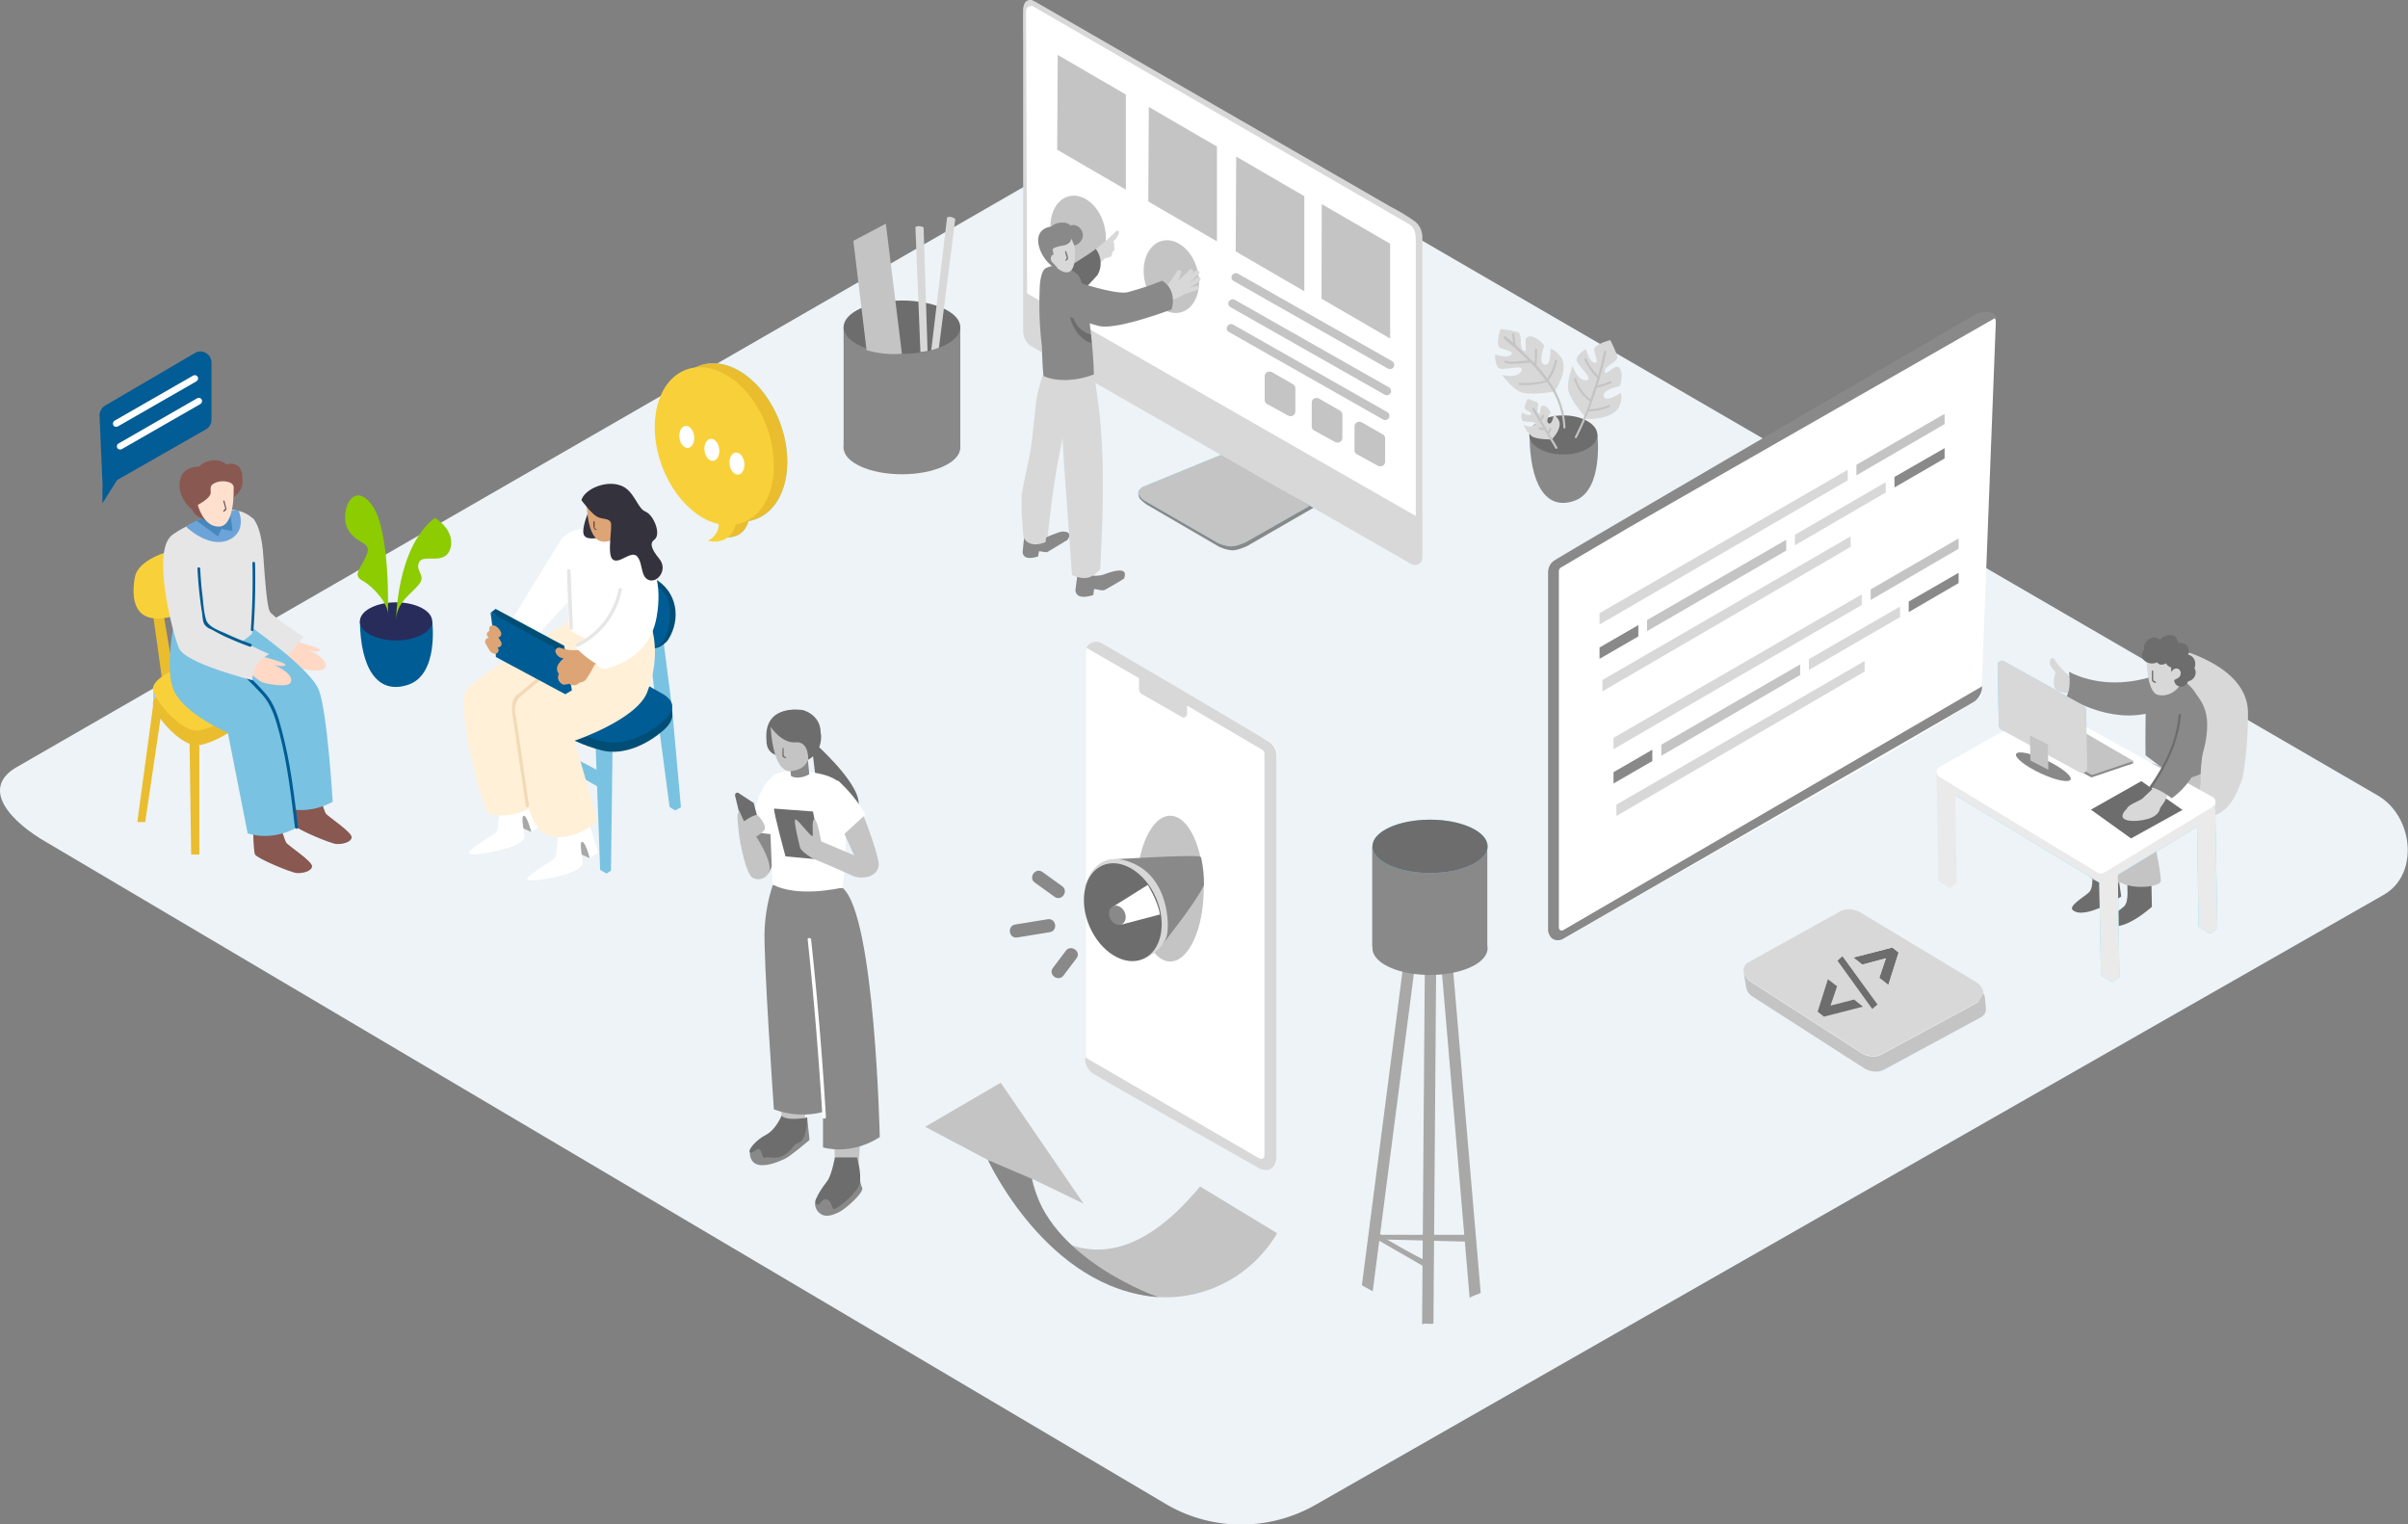 <svg xmlns="http://www.w3.org/2000/svg" xmlns:xlink="http://www.w3.org/1999/xlink" viewBox="0 0 912 577.2" xmlns:v="https://vecta.io/nano"><rect x="0" y="0" width="912" height="577.2" fill="#808080" stroke="none"/><style><![CDATA[.j{fill:#898989}.k{fill:#6d6d6d}.l{fill:#d8d8d8}.m{fill:#c4c4c4}.n{fill:#fff}.o{fill:#68e1fd}.p{fill:#005c94}.q{fill:#7ac2e1}.r{fill:#eabd2f}.s{fill:#a8a8a7}.t{fill:#004e75}.u{fill:#e6e6e6}]]></style><path d="M442.5 570.1L17.7 319c-13.5-7.7-25.1-20.1-11.9-28.2L432.1 45.2c6.4-4 16.1-6.6 22.6-2.8l445.8 258.8c13.5 7.8 15.9 29.8 2.4 37.6L498.5 569.7c-17.3 10-38.6 10.2-56 .4z" fill="#edf3f7"/><path d="M463.6 173.5l-31.7 11.9s-1.3.9-.5 2.9c.5 1.2 3.1 2.9 3.1 2.9l27.3 15.9c1.5.7 3.1 1.1 4.7 1.3 2.2.1 5.8-1.6 5.8-1.6l25.5-14.7-34.2-18.6z" class="j"/><use xlink:href="#B" class="o"/><use xlink:href="#B" class="m"/><path d="M534.7 213.7c1.2.5 2.6.2 3.4-.8 0 0 .6-.1.6-2.7V89.5c-.1-2.1-1-4.1-2.6-5.5-3-2.1-6-4-9.2-5.6L392.7 1l-1.5-.8c-1-.5-2.3-.2-3 .8-.4.7-.6 1.4-.7 2.2-.1 1.3 0 13.5 0 13.5v108.5c0 2.1.9 4.1 2.4 5.5l144.8 83z" class="l"/><path d="M536.2 195.4V91.3c0-3.5-.5-5.4-3.2-6.8L391.6 2.6c-.8-.6-2-.4-2.6.4-.2.3-.4.7-.4 1.1l.4 107 147.2 84.3z" class="n"/><g class="m"><path d="M526.5 92.3v35.9l-26-15.1.1-35.8zm-32.5-18v36l-26-15.1.2-35.9zm-33.1-18.8v35.9l-26-15.1.2-35.8zm-34.5-19.7v36l-26-15.1.2-35.9zm100.9 101l-58.5-33.2c-.8-.4-1.7-.1-2.2.7-.4.7-.2 1.7.6 2.1l58.5 33.2c.8.4 1.7.1 2.2-.7.3-.8.1-1.7-.6-2.1h0zm-1.2 9.9l-58.5-33.2c-.8-.4-1.7-.1-2.2.7-.4.7-.2 1.7.6 2.1l58.5 33.2c.8.4 1.7.1 2.2-.7.4-.8.1-1.7-.6-2.1z"/><path d="M525.5 156.1L467 122.9c-.8-.4-1.7-.1-2.2.7-.4.7-.2 1.7.6 2.1l58.5 33.2c.8.4 1.7.1 2.2-.7.3-.7.1-1.6-.6-2.1z"/><ellipse transform="matrix(.966 -.258 .258 .966 -12.068 117.795)" cx="443.7" cy="105" rx="10.2" ry="14"/><ellipse transform="matrix(.966 -.258 .258 .966 -8.91 108.13)" cx="408.4" cy="88.1" rx="10.2" ry="14"/></g><path d="M394.3 204.3s6.4-2.9 8-3c1.5-.1 4.1.4 1.9 3.2l-7.6 4.6c-.9.1-3.1-.5-3.1-.3-.1.2-.3 1.9-.3 1.9s-5.6 2.1-5.9-1.6c0-.5.8-7.5.8-7.5" class="j"/><g class="l"><path d="M386.9 187.8c1.1-7.3 3.2-14.3 4-21.6l1.5-13.9c.6-4.6 2.3-9.1 3.4-13.7.1-.2 0-.4-.2-.6 0-.2.1-.3.1-.5.6-.5 1.2-1.1 1.7-1.5l7.9 5.3s0 4.8-.3 11.8c-.9 4.1-1.6 7.7-2.7 11.6.2.3.3.6.2.9-2.6 12.2-4.4 24.5-5.6 36.9 0 .4-.3.8-.7.9l-.2 1.9c-6.9 2.7-8.4-2-8.4-2l-.7-9.4v-6.1zm48.7-75.7l.2.1c-.3-.4-.2-.9.2-1.2.1-.1.2-.1.2-.1.4-.1.8-.2 1.2-.4l.1-.1c.1-.1.3-.2.4-.3.1-.2.4-.3.6-.3h.3c.3-.1.7-.1 1.1-.2l1.2-.3c0-.1.1-.2.2-.3a45.31 45.31 0 0 0 4.5-6.3c.5-.7 1.9-.3 1.5.6-.3 1.1-.7 2.1-1.2 3.1 1.8-1.8 2.7-2.2 4.4-4.2.7-.8 1.9.4 1.2 1.2-.4.5-2 1.8-2.5 2.2l3.6-3c.8-.7 2 .5 1.2 1.2l-3.8 3.5 3.3-2.2c.9-.6 1.7.8.8 1.4-1.2.9-2.5 1.7-3.8 2.5l2.4-.7c1-.4 1.4 1.2.4 1.6l-2.5.8-1.3.4c-.5.1-1 .3-1.4.6-1.6 1-3.4 1.8-5.3 2.2l-.4.2c-.2.1-.5.1-.7 0-2.2.4-4.5.3-6.6-.5-.9-.2-.6-1.8.5-1.5zm-24.5-13.5c.3-.3.6-.7 1-1v.1c0 .1 0 .2.1.2h.1l.7-.5c0 .1-.1.2-.1.3 0 .4.2.7.5.8.4.1.7-.1.8-.5v-.1l.3-.2v.2a.65.65 0 0 0 .6.6c.1 0 .2 0 .3-.1l.3-.1c.1.1.2.2.4.1.6 0 1.2 0 1.9-.1-.1-.1-.1-.3 0-.4 0 0 .1 0 .1-.1.8-.3 1.6-.5 2.5-.7h.1l.1-.1c.3-.5.5-1.1.5-1.6.5-.3.8-.8.9-1.3-.1 0-.1-.1-.1-.1-.1-.1-.1-.3-.1-.4-.1-.2-.1-.4-.1-.6 0-.1.1-.2.2-.2-.1-.4-.3-.9-.5-1.3 1-.9 1.8-2 2.2-3.4.1-.3-.1-.6-.4-.7-.2-.1-.4 0-.6.1a5.73 5.73 0 0 0-1.1 1.1c-.1 0-.2.1-.2.1-1.9 1.9-3.9 3.6-6 5.3-.4.3-4.5 3.1-4.2 3.3-.4.2-4.5 4.6-.2 1.3zm2.2-1h0c0 .1.1.1.2.1h0 0c.1.1.3.2.4.3-.1.2-.3.3-.5.2-.1-.2-.2-.4-.1-.6h0z"/><path d="M411.8 97.5c.8-.3 1.5-.6 2.1-1.2.5-.5 1.3-.4 1.8.1h0c.2-.3.3-.6.4-.9.3-.7 1-1 1.7-.7.6.3.9.9.8 1.5-.4 1.3-1.2 2.4-2.2 3.2-1.1.7-2.3 1.2-3.5 1.4-.7.1-1.4-.4-1.5-1.1v-.5l-.1-.1c-.4-.6-.1-1.4.5-1.7z"/><path d="M415.4 99.8c1.3-.3 2.4-1.1 3.1-2.1 0 .1.1.1.2.1h0l1.2-.3a1.08 1.08 0 0 0 .7-.3c.5-.3.4-1 .4-1.5v-.1l.2-.2c.4-.3.6-.6.8-1.1.1-.4-.2-.9-.3-1.3.2-.4.1-.9-.2-1.2-.4-.4-.9-.1-1.3.2l-2.6 1.9c-.2.1 0 .4.2.2l1.4-1.1c.4-.4.9-.8 1.5-1.1 1.3-.2.6 1.2.3 1.5s-.4.4-.6.5l-1.3 1.2h0l-.1.1c-.2 2-1.6 3.7-3.6 4.1-.2.3-.2.6 0 .5zm4-4.2h-.2v-.1c.8-.6 1.6-1.3 2.2-2 0 .1.1.2.1.4.1.4 0 .8-.3 1.1s-1.2 1.3-1.8.6h0zm-.7 1.8c.3-.5.5-1 .6-1.6.4.4 1 .3 1.5 0v.7c0 .3-.3.5-.6.6l-1.5.3h0z"/></g><path d="M396.6 106.5c.5-.8 17.4-11 18.4-12.3 2.2 2.9 2.5 6.8.7 9.9 0 0-9.5 11.1-14.4 12.1" class="k"/><path d="M408.4 214.9l3.8 1.4c.2.7.8 1.2 1.5 1.4a.55.55 0 0 0 .5.3c1.5.1 3.1-.1 4.5-.7 1.8-.6 9-3.3 7 1.8-1.3.9-2.8 1.7-4.1 2.5l-2.3 1.3a3.79 3.79 0 0 1-1.3.6c-1.1.2-3.5-.6-3.6-.4s-.3 2.2-.3 2.2-6.5 2.5-6.8-1.9c.1-.5 1.1-8.5 1.1-8.5z" class="j"/><path d="M403 175.9c-.8-12.8-1.2-25.7-3.9-38.3-.1-3.3-2.2-1.2-2.1-2.5 1.2-10.6 16.5 2 16.5 2 .6.5.7 3.7.8 4.5.7 4.1 1.3 8.1 1.8 12.2 2.5 20.6 1.6 41.1.6 61.8-3.3 3.3-5.4 4.3-10.7 2.2l-2.9-40.6-.1-1.3z" class="l"/><path d="M394.2 127.4c-.6-6.3-.7-12.7-.4-19.1.1-1.7.6-5.8 2.2-6.7 3.7-2.1 8.8-.2 11.8 2 4.1 3 6.5 31.3 6.5 38.2-5.7 2.2-13.1 3.1-18.9.7-.5-.2-.6-7.1-.7-8 0-2.4-.2-4.8-.5-7.1z" class="j"/><path d="M406 118.1c.4 4.1 3.2 7.5 7.2 8.6 0 .4.1 2.8.2 3.2-4.6-1.1-8-6.9-8.5-11.8-.1-.7 1-.7 1.1 0z" class="k"/><path d="M406.1 89.4c.4.2 2.1 8.1.1 12.3-2.1 4.2-8.8-1.8-10-5.5-1.3-3.7 3.2-10 9.9-6.8z" class="l"/><path d="M405.8 90.4c-.3 1.4-1.4 2.2-2.8 2.5-2.3.4-4.6.9-4.3 1.9.8 3.1-.2.5-.7 2.8-.3 1.5 1.3 2.2 2.5 3.9-.4 1.1-6.1-3-7.2-9.1-1-6.1 4.6-6.6 4.9-6.6 1-1 2.4-1.5 3.8-1.5 2.8-.1 3.3 1.1 3.3 1.1 1.4-.5 2.9 0 3.8 1.1 2.1 2.3.8 5.6-2.2 6.5l-1.1-2.6zm1.9 16.3s14.5 4.9 19.2 4c4.5-1.2 8.9-2.6 13.2-4.4 3.8 2.1 4.9 6.8 3.6 10.9-5.5 2-21.9 7.8-27.7 6.2-7-1.9-14.9-4.8-14.9-4.8s-7.5-5 6.6-11.9z" class="j"/><path d="M524.6 166.1v8.7a1.79 1.79 0 0 1-1.8 1.8c-.3 0-.6-.1-.9-.2l-8-4.4c-.6-.3-.9-.9-.9-1.6v-8.9a1.79 1.79 0 0 1 1.8-1.8c.3 0 .6.1.9.2l8 4.6c.6.3.9.9.9 1.6zm-16.2-9v8.7a1.79 1.79 0 0 1-1.8 1.8c-.3 0-.6-.1-.9-.2l-8-4.4c-.6-.3-.9-.9-.9-1.6v-8.9a1.79 1.79 0 0 1 1.8-1.8c.3 0 .6.1.9.2l8 4.6c.6.4.9 1 .9 1.6zm-17.8-10v8.7a1.79 1.79 0 0 1-1.8 1.8c-.3 0-.6-.1-.9-.2l-8-4.4c-.6-.3-.9-.9-.9-1.6v-8.9a1.79 1.79 0 0 1 1.8-1.8c.3 0 .6.1.9.2l8 4.6c.5.3.9.9.9 1.6z" class="m"/><path d="M605 164.7s2.4 20.9-8.6 24.9-17-6.5-17.1-24.9" class="j"/><ellipse cx="592.1" cy="164.7" rx="12.9" ry="7.4" class="k"/><path d="M588.8 148.2s5.1-7.3 2.8-12.3c0 0-1.8-3.2-4.4-3.8 0 0 .3 6.9-2.3 6s0-7.2 0-7.2-2.7-3.7-5.7-3.5 0 6.5-2.1 5.4-.1-6.5-2.4-7.1c-2.1-.5-4.3-.9-6.4-1.1 0 0-2.2 6.3 0 7.2s5.4 1.2 3.9 2.6-5.9-.2-5.9-.2-.3 3.5 1.2 5.1c1.5 1.5 10.2-1.9 8.7 1.2-1.5 3-7.3 1.5-7.3 1.5s3 4.2 6.4 6.2 13.5 0 13.5 0zm-1.1 18.2s3.7-3.6 2.9-6.7c-.4-1.1-1.1-2-2.1-2.6 0 0-.6 3.9-2 3.2-1.4-.8.8-4.1.8-4.1s-1.1-2.4-2.8-2.6c-1.7-.3-.7 3.7-1.8 2.9s.6-3.7-.6-4.2l-3.5-1.3s-1.9 3.3-.8 4.1 2.9 1.3 1.9 1.9-3.3-.8-3.3-.8-.5 2 .1 3c.7 1 6 0 4.8 1.6s-4.3.1-4.3.1c.7 1.6 1.7 3 3 4.2 1.7 1.4 7.7 1.3 7.7 1.3zm13.4-7.7s8.9.3 11.9-4.2c0 0 1.8-3.3.8-5.7 0 0-5.7 3.9-6.4 1.3s6.1-3.9 6.1-3.9 1.6-4.2 0-6.7c-1.6-2.4-5.5 3.5-5.7 1.2s5.4-3.6 4.7-5.9c-.7-2.1-1.6-4-2.6-6 0 0-6.5 1.5-6.1 3.9.4 2.3 1.9 5.2-.1 4.6s-3-5.1-3-5.1-3.2 1.7-3.6 3.8 7.1 7.6 3.7 8c-3.4.3-5.2-5.4-5.2-5.4s-2 4.8-1.7 8.7 7.2 11.4 7.2 11.4z" class="l"/><path d="M570.3 127.4l2.8 2.4-.4-3c-.1-.5.7-.8.8-.2l.5 4 7.2 6.9c.2-1.7.2-3.4.1-5.1 0-.5.8-.5.8 0 .1 2 0 4-.2 5.9 1.5 1.6 2.8 3.2 4.1 5 1.4-2 2.4-4.3 2.9-6.7.1-.5.9-.3.8.2-.5 2.6-1.5 5-3.1 7.1l-.1.1c3.9 5.2 6.1 11.4 6.4 17.9 0 .5-.8.5-.8 0-.3-6.2-2.4-12.2-6.2-17.2-3.4.9-6.9 1.3-10.4 1.1-.5 0-.5-.9 0-.8 3.3.2 6.6-.1 9.9-.9-1.8-2.4-3.7-4.7-5.8-6.8h-.1c-2 .2-3.9.4-5.9.4-1.2.2-2.5 0-3.6-.4-.5-.2-.1-1 .4-.7 1.3.7 3.2.3 4.7.2l3.7-.3c-3-3-6.2-5.7-9.3-8.3-.2-.5.4-1.1.8-.8zm25.9 16.3c-.1-.2.1-.5.3-.5.2-.1.5.1.5.3h0a14.56 14.56 0 0 0 5.4 7.7l2.6-8c-2-2-3.7-4.4-4.9-6.9-.2-.5.5-.9.7-.4a23.23 23.23 0 0 0 4.5 6.4l2.3-9.3c.1-.5.9-.3.8.2-.9 4.3-2 8.5-3.3 12.7 1.6-.3 3.1-.8 4.6-1.5.5-.2.9.5.4.7-1.7.8-3.5 1.4-5.3 1.7h0c-.9 2.8-1.9 5.5-2.9 8.2 2.5-.1 5-.6 7.3-1.6.5-.2.9.5.4.7-2.5 1.1-5.3 1.7-8 1.7-1.3 3.4-2.8 6.7-4.4 9.9-.2.5-1 .1-.7-.4 2.2-4.3 4.1-8.8 5.7-13.3h0c-2.9-2-5-4.9-6-8.3zm-15.1 10.9l2.3 3.9c.3-.4.5-.8.7-1.2.2-.5 1-.1.7.4s-.6 1.1-1 1.5h0l2.5 4.2c.3-.3.5-.6.5-1 .1-.5.9-.5.8 0-.1.7-.4 1.3-.9 1.7l3.1 5.2c.1.2.1.5-.1.6s-.5.1-.6-.1l-4.1-6.9c-.7 0-1.4-.1-2-.3-.5-.2-.3-1 .2-.8.4.1.9.2 1.3.2l-4.2-7c-.1-.2.1-.4.3-.5s.4 0 .5.1z" class="m"/><g class="j"><path d="M363.7 123.9v46s-44.2 2.5-44.2 0v-46"/><ellipse cx="341.6" cy="169.5" rx="22.1" ry="10.1"/></g><ellipse cx="341.6" cy="123.9" rx="22.1" ry="10.1" class="k"/><path d="M355.4 131.7l-.1.1c-.8.3-1.7.6-2.6.8l6-50.3s1.3-.7 3.1.6l-6.2 48.8h-.2zm-6.8 1.6L346.7 86s1.1-.9 3.1.1l1.5 46.8c-.9.2-1.8.3-2.7.4z" class="l"/><path d="M341.6 134l-6.1-49.3-12.3 6.5 5 41.4c4.4 1.3 8.9 1.7 13.4 1.4z" class="m"/><g class="l"><path d="M850 289.5s-1.4 15.5-11 19.2-23.1-9.7-23.1-9.7l20.2-15.4"/><path d="M824.6 247.8c1.7-1.3 4-.9 6.1-.1 8.4 3.3 20.6 9.9 20.7 22.2 0 6.6-.4 13.1-1.3 19.6-.4 2.6-.6 5.7-1.9 7.9-1.9 3.3-10.5-3.9-12.1-5.2a129.38 129.38 0 0 1-8.1-6.6c-2-1.7-6.4-4.3-7.2-7-.2-.6-.2-1.2-.2-1.9-.2-5.7-.1-11.5.5-17.2.3-3.6.4-9.5 3.5-11.7z"/></g><path d="M805.8 334.5c-.4.7.8 6.8-1.4 8.8s-7.9 5.3-6.1 6.6c5.2 3.9 16.7-6.5 16.7-6.5l-.2-10.7m-22.3-3.5c-.4.7.8 6.8-1.4 8.8-2.2 1.9-7.7 5.1-6.1 6.6 4.4 4 18.4-5.1 18.4-5.1l-1.8-12.1" class="k"/><path d="M833.4 293.2s.8 7.7-2.7 10.8c-3.6 3.1-16.4 7-16.4 7s4.7 21 4 22.9-10.1 3.1-15.1.3c0 0-7.2 2-12-2.3 0 0-9.6-25.8-6.9-34.4 2.8-8.6 18.8-11.2 18.8-11.2l30.3 6.9z" class="m"/><path d="M839 303.1v5.6l-2.8.5z" fill="#eaeaea"/><g class="o"><use xlink:href="#C"/><path d="M839 306.6l.8 44.9-2.8 2-4.3-2.7-.7-44.9 5.7-2.8z"/><use xlink:href="#D"/><path d="M802 325l.7 44.9-2.7 2-4.3-2.7-.8-44.9 5.8-2.8z"/></g><g fill="#eaeaea"><path d="M839 306.6l.8 44.9-2.8 2-4.3-2.7-.7-44.9 5.7-2.8z"/><use xlink:href="#D"/><path d="M740.4 292.8l.7 41.5-2.7 2-4.3-2.7-.7-41.5c2.3.1 4.6.3 7 .7zM802 325l.7 44.9-2.7 2-4.3-2.7-.8-44.9 5.8-2.8z"/></g><path d="M837.9 305.6l-41.1 24.9c-.7.4-1.6.5-2.3 0l-60-36.3c-1-.6-1.4-2-.7-3 .2-.3.5-.6.8-.8l40-22.5c.7-.4 1.5-.4 2.2 0l61.2 33.9c1.1.6 1.4 2 .8 3-.4.3-.6.6-.9.8z" class="n"/><path d="M807.1 317.5l-15.2-10.9 19.1-10.8 15.6 10.9z" class="k"/><ellipse transform="matrix(.425 -.905 .905 .425 182.444 867.44)" cx="773.9" cy="290.1" rx="2.7" ry="11.4" class="j"/><g class="l"><path d="M818.5 305.2c-.7.9-.1 2.8-3.6 4.4s-12.3 2.2-10.9-1.3c1.3-3.5 8.2-4.8 8.2-4.8"/><path d="M816.5 297.6l-5.2 4.9c-1.3.9-6.2 2.6-5.8 4.2.4 1.7 4.8-1.5 5-1.3.6 1.1 1.8 1.7 3 1.7 2.6.2 3.7-.1 4.4-.9.7-.9 3.8-4.8 2.7-6.1-1.3-1.2-2.6-2-4.1-2.5zm-32.7-41.5s-4.1-3.6-5.4-5.9-2.2-.1-2.1 1 2.2 3.4 2.2 3.4l-.6 2.5c0 .3-.5 3.5 1.3 4.5 1.8.7 3.8 1.1 5.8 1.1l.6-5.2-1.8-1.4z"/></g><g class="j"><path d="M783.6 254.4c9.5 4.9 21.2 5.1 31.4 1.8h.4l-.3 13.5c-16.5 4.8-32.4-6-32.4-6 1.4-2.4 1.3-6.4.9-9.3z"/><path d="M813 259.5c1.2-2.2 2.8-4 4.8-5.6 2.9 1.6 7.3 2.5 10 4.5 7.5 5.7 7.3 15.8 6.7 24.2-.3 3.4-1 7.1-1 10.5a23.07 23.07 0 0 1-7.7 2c-4.6-2.8-9-5.8-13.2-9.1-.1-8.8 0-17.7.4-26.5z"/></g><path d="M813 248.4s-.3 13.9 4.5 14.8 8.6-3.1 8.9-5.8c.1-2.2-.3-4.4-.9-6.4-.1 0-4.3-4.1-12.5-2.6z" class="l"/><path d="M812.1 246.1c-.8-3.2 3.4-6.2 6-3.8.9-1.1 2.2-1.8 3.7-1.8 2 0 2.9 1.2 3.1 3 1.1-.2 2.3.1 3.1.8 1 .9 1.3 2.4.7 3.6 1.5.3 2.6 1.6 2.7 3.1.1.7 0 1.4-.3 2l.3.6c.4 1.2.1 2.5-.8 3.4-.5.5-1.2.9-1.9 1-.3 1-1.2 1.8-2.2 2-1.4.2-2.7-.6-3-2-.1-.4-.1-.7 0-1.1-.9-1.2-1.3-2.7-1.2-4.2-.2 0-.4-.1-.6-.2-.6-.3-1.1-.7-1.3-1.3-.6.3-1.2.5-1.9.5-.6 0-1.2-.4-1.5-.9a4.42 4.42 0 0 1-4.9-.7c-1.2-1.1-1.1-2.8 0-4z" class="k"/><path d="M821.9 256.2c0-.9.3-1.8 1-2.4.6-.7 1.7-.9 2.4-.3 0 0 .1 0 .1.1.6.6.7 1.5.3 2.3-.4.9-1.4 1.1-2.2 1.6-.5.3-.9-.1-.8-.6-.4 0-.8-.2-.8-.7 0 .1 0 .1 0 0z" class="l"/><path d="M815 254.1c0-.3.5-.3.5 0v2.2 1c.1.6.4.6.9.8.1 0 .2.2.2.3s-.2.2-.3.2h0c-.6-.2-1.1-.3-1.3-1v-3.5z" class="k"/><path d="M831.6 262.8c2.6 2.8 4.1 6.5 4.3 10.3.4 6.6-1.9 21-13.4 29.2 0 0-4.8-4-8.6-4.2 0 0 8.7-11.7 8.4-16.9" class="j"/><path d="M814.3 298c5.4-8.2 10-17.2 10.8-27.2 0-.6.9-.6.9 0-.8 10.1-5.5 19.3-11 27.6-.2.5-1 0-.7-.4z" class="k"/><path d="M588.9 212c-1.7 1-2.8 2.8-2.7 4.8v135.1c-.2 2.8 2.9 5.3 5.4 3.9l55.3-31.5c2.2-1.3 103.5-58.3 103.5-60.8l5.5-141.6c0-1.5-1.1-2.7-2.6-2.7-.5 0-.9.1-1.3.3L588.9 212z" class="n"/><path d="M616.5 200l-25.3 14.9c-.5.3-.8.8-.8 1.4v135a1.11 1.11 0 0 0 1.1 1.1c.2 0 .4-.1.6-.2l158.6-92.3c0 2.3-1.1 4.4-3 5.8-3 1.9-156 90-156 90s-4.2 1.9-5.4-3.1V216.8c0-1.8.8-3.5 2.3-4.5 2.4-1.8 160-93.5 160-93.5s5.7-2.1 7.6 1.3l-123.5 70.6" class="j"/><path d="M703.1 176v4l33.4-19.4v-3.9z" class="m"/><path d="M699.8 177.9l-94 54.3v4.3l94-54.6z" class="l"/><path d="M620.5 236.7l-14.7 8.5v4.3l14.7-8.5z" class="j"/><path d="M623.8 234.8v4.2l52.7-30.5v-4.1z" class="m"/><path d="M679.8 202.5v4l34.4-20v-3.9z" class="l"/><path d="M717.5 180.6v4l19-11v-3.9z" class="j"/><path d="M700.9 203.1l-94 54.4v4.3l94-54.7z" class="l"/><path d="M708.5 223.2v4l33.3-19.4v-3.9z" class="m"/><path d="M705.1 225.1l-94 54.3v4.3l94-54.6z" class="l"/><path d="M625.8 283.9l-14.7 8.5v4.3l14.7-8.5z" class="j"/><path d="M629.2 282v4.2l52.6-30.6v-4z" class="m"/><path d="M685.1 249.6v4.1l34.5-20v-4z" class="l"/><path d="M722.9 227.8v4l18.9-11v-3.9z" class="j"/><path d="M706.2 250.3l-94 54.4v4.3l94-54.7z" class="l"/><path d="M662.3 371.2c-.4.4-.7.8-.8 1.3.1-.5.4-.9.8-1.3-.1 0 0 0 0 0z" class="m"/><path d="M716.7 358.8l2.4 1.9-3.9 12.3-3.5-2.7 2.5-7.4-8.9 2.4-3.4-2.7z" class="k"/><g class="l"><path d="M751.2 376.2l.9 5.1c-.3-1.1-1-2-1.9-2.7.6-.6 1-1.5 1-2.4z"/><path d="M751.2 376.2c0 .9-.4 1.8-1 2.4a4.44 4.44 0 0 1-1.1.8l-36.6 19.8c-1.4.7-2.9.9-4.4.6-1.1-.2-2.1-.6-3.1-1.2l-42.2-27.2-.5-.4c-.8-.6-1.5-1.5-1.8-2.5-.5-1.7.3-3.5 1.9-4.2l34.6-19.2c1.4-.7 2.9-.9 4.5-.7 1 .2 2 .5 2.9 1l44.2 26.6c1.5 1 2.5 2.5 2.6 4.2zm-42.1 5.9l2-1.7-13.3-18.3-2 1.7 13.3 18.3m-18.3 2.9l14.8-3.8-3.4-2.7-8.9 2.4 2.5-7.4-3.5-2.7-3.9 12.3 2.4 1.9m24.4-12l3.9-12.3-2.4-1.9-14.8 3.8 3.5 2.7 8.9-2.4-2.5 7.4 3.4 2.7"/></g><g class="m"><path d="M750.1 385.3l-36.6 19.8c-1.4.7-2.9.9-4.4.6-1.1-.2-2.1-.6-3.1-1.2l-42.2-27.1c-1.3-.7-2.2-2.1-2.5-3.6l-.8-5.1c.3 1 1 1.8 1.8 2.5-.4.4-.7.8-.8 1.3.2-.5.5-.9.8-1.3h0 0l.5.4 42.2 27.2c.9.6 2 1 3.1 1.2 1.5.3 3.1.1 4.4-.6l36.6-19.8c.4-.2 1.8-2.9 2.1-3.2.9.7.6 4 .9 5.1.3 1.5-.5 3.1-2 3.8z"/><path d="M662.3 371.2c-.4.4-.7.8-.8 1.3.1-.5.4-.9.8-1.3-.1 0 0 0 0 0z"/></g><path d="M697.8 362.1l13.3 18.3-2 1.7-13.2-18.3zm-5.5 8.7l3.5 2.7-2.5 7.3 8.9-2.3 3.4 2.7-14.8 3.8-2.4-1.9z" class="k"/><path d="M792.1 294.4l-23.2-12.6 19.3-4.2 19.6 11.5z" class="j"/><path d="M792.3 293.5L769.1 281l19.3-4.2 19.6 11.4z" class="m"/><path d="M808 288.2l-.2.9-1.5.5v-.8z" fill="#939393"/><use xlink:href="#C" class="l"/><path d="M775.6 281.9l.2 9.6-6.8-3.5-.2-9.5" class="m"/><path d="M291 330.8c0 .1 4.8-8.3 4.1-15.8s-10.2-2.1-10.2-2.1" class="j"/><path d="M293.8 293.2s-8.1 3.9-8.9 21.7c0 0 8.5 1.7 12.2.8" class="n"/><path d="M309.1 371.4s2.7 22.3 4.3 28c1.5 5.7 2.9 41.6 2.9 41.6s4.8 3.4 8.9 0c0 0 2.2-29.1 1-36.8-1.1-7.8 0-38.4 0-38.4m-32.8-.8s-.5 16.5 0 21.9c.5 5.5 2.9 39.8 2.9 39.8s4 3.4 8 0c0 0 2.6-17 2.3-20.3s-.9-44.4-.9-44.4" class="m"/><path d="M310.2 282.9c0 .1 19.9 18 13.9 24.4s-13.9-2.3-13.9-2.3l-2.5-20.4" class="k"/><path d="M309.1 453.9c-.8 1.7-.4 3.8.9 5.1 2.3 2.4 5.3 1.2 7.8 0s9.7-7.6 8.7-9.3-1.4-8.7-1.4-8.7" class="j"/><path d="M316.2 438.3s-1.2 6.6-2.8 8.8c-1.6 2.1-5.5 7.4-4.3 8.8 1.3 1.4 2.2-2.7 4.3-1.6 2.1 1.2 1.4 4.1 2.9 3.5s8.5-6.2 9.3-9.7-1-9.8-1-9.8" class="k"/><path d="M284 436.4s-.3 3.9 3.3 4.7c3.6.7 8-1.4 10-2.3s9.3-7.1 9.3-7.1l-.9-8.6" class="j"/><path d="M296 422.5s-2.1 5.3-6 7.3-6.9 5.9-6 6.6 2.7-1.9 3.7-1.1c1 .7 1 3.8 2.2 3.1 1.2-.8 3.8 1.2 7.4-1.2s2.4-3.4 5.4-4.6c3-1.1 3-9.4 3-9.4s-7.6 1.5-9.7-.7z" class="k"/><path d="M292.7 335.1c-1.8 5.4-2.8 10.9-3.1 16.6-.6 10 3.5 68.4 3.5 68.4 6 2.2 12.4 2.6 18.6 1v13.4s10.3 3.3 21.5-3.9c0 0-1.8-83.8-14-94.3" class="j"/><path d="M320.1 299.6c-1.7-5.7-10.8-7.8-21.2-7.5-1.8 0-3.5.3-5.1 1-3.6 5.3-2.8 12.5-2.3 18.5.6 6.8.7 18.9 1.2 23.4 9.4 4.8 24 1.6 26.5 1.1.1.1 2.6-30.9.9-36.5z" class="n"/><path d="M306 287.8l.5 5.4s-3.7 2.3-6.9.7l-.4-3.4" class="j"/><path d="M298.1 286.2c-8.4 1-7.8-5.8-7.8-5.8-1.3-14.2 13.8-11.5 13.8-11.5s11.5 2.7 4.4 16.9" class="k"/><path d="M291.9 275.3s.6 17.5 7.8 16.7 6.8-6.8 6.8-6.8 1-10.9-4.9-13c-6-2-9.7 3.1-9.7 3.1z" class="m"/><path d="M291.9 275.3s4.2 6.3 9.4 5.8 4.8 6.6 4.8 6.6 5-2.3 4.9-9c-.1-3.8-5.4-10.2-10.4-9.9-5.1.3-9.9 3-8.7 6.5z" class="k"/><path d="M317.3 295.5c4.1 3.7 7.7 8.1 10.5 12.9 0 0-5 6.6-10 8.2s0-.8 0-.8-5.1-3.5-6-6.7 5.5-13.6 5.5-13.6z" class="n"/><path d="M278.4 301.3c-.1-.5.2-1 .6-1.1.2-.1.5 0 .7.1l5.8 3.8c-.1 0 2.9 10.9 2.9 10.9l-7.8-4.6-2.2-9.1z" class="k"/><g class="m"><path d="M285.7 317.2s3.8-2 4-3.5-1.9-4.5-2.9-5-5 2.3-5 2.3l-1.9-4.1c-.4.8-.6 1.8-.6 2.7.1 1.2.6 10.3 2 11.5s5.3 1 5.6 0c.1-1-1.2-3.9-1.2-3.9z"/><path d="M280.3 318.7s2.1 11.9 4.6 13.6c2.1 1.3 4.8.6 6-1.4.6-1 .8-2.1.5-3.2-.7-4.7-5.6-11.8-5.6-11.8"/></g><path d="M307.2 355.8c-.1-.8-1.4-.8-1.3 0 2.4 22.4 4.2 44.8 5.6 67.2 0 .8 1.3.8 1.3 0-1.3-22.4-3.2-44.8-5.6-67.2zm110.4-112.2l63.1 37.2a6.3 6.3 0 0 1 3.1 5.4v152.2c.2 3.1-3.3 6-6.1 4.4l-62.3-35.5c-2.5-1.4-4.1-3.5-4.1-6.4V247.2a4.23 4.23 0 0 1 4.2-4.2c.7 0 1.4.2 2.1.6z" class="n"/><path d="M411.6 245.4l19.8 11.4v4.2c0 .7.4 1.4 1 1.8l15.2 8.7c.6.4 1.5.1 1.8-.5.1-.2.2-.4.2-.7v-3.1l28.4 16.7c.6.3.9.9.9 1.6v152.1c0 .7-.5 1.2-1.2 1.3-.2 0-.5-.1-.7-.2l-66-38.3c-.2 2.4.9 4.7 2.9 6.1 3.4 2.2 63.5 36.2 63.5 36.2s4.8 2.2 6.1-3.5v-153c0-2-1-3.9-2.6-5.1-2.8-2-63.6-37.6-63.6-37.6-2.1-1.1-4.7-.4-5.8 1.7.2.1.1.2.1.2z" class="l"/><ellipse cx="443.2" cy="336.5" rx="12.7" ry="27.6" class="m"/><path d="M454.9 324.7c-.1-.1-.3-.2-.4-.3-2-.9-34.2 1.1-34.2 1.1l20.2 31.8s12.5-15.6 15.5-22.1c0-3.5-.3-7-1.1-10.5z" class="j"/><path d="M410.9 335.8c.1-.3 3.4-15.3 18.2-8.9 13.4 5.8 13.8 22.9 12.9 27-.7 3.4-4.2 8-10.9 9.7" class="l"/><ellipse transform="matrix(.918 -.398 .398 .918 -102.32 197.371)" cx="424.9" cy="345.5" rx="13.7" ry="19.3" class="k"/><path d="M439.3 346.3l-14.5 3.8-3.2-6.8 13.1-8.2c0 .1 3.8 5.9 4.6 11.2z" class="n"/><g class="j"><ellipse transform="matrix(.891 -.453 .453 .891 -111.124 229.479)" cx="423.4" cy="346.7" rx="3" ry="3.8"/><path d="M394.8 330.2l7.5 5.4c2.6 1.9-.3 5.9-2.9 4l-7.5-5.4c-2.6-1.8.3-5.9 2.9-4zm-10.3 19.9l12.3-2c3.2-.5 4 4.4.8 4.9l-12.3 2c-3.2.5-4-4.3-.8-4.9zm14.3 16.4l4.9-6.5c1.9-2.5 6 .4 4 2.9l-4.9 6.5c-1.9 2.6-6-.3-4-2.9z"/></g><path d="M293.2 306.2c-.4.9 4.3 18.1 4.3 18.1l14 1.3-3.6-18.3-14.7-1.1z" class="k"/><path d="M327.1 309.1l-7.3 6.7 3.7 8.1-12.5-5.3s-1.4-8.2-2.5-8.3c-1.2-.1-.5 5-.7 6.2s-5.9-6.7-6.6-6.2c-.7.6 1.4 9 1.8 10.6s4.8 4.2 4.8 4.2 11.6 4.8 15 6.5c3.3 1.6 10.3.7 10-4.7-.4-3.5-3.8-13.2-5.7-17.8zm127.4 140.2l29.2 17.7c-9.3 15.8-26.6 25.2-44.9 24.2-39.2-3.4-47.9-44.8-47.9-44.8l19.5 9.4L379 410l-28.6 16.7 23.8 12.6s31.5 69.1 80.3 10z" class="m"/><path d="M374.2 439.3s22.3 48.9 64.5 51.9c0 0-41.8-14.3-47.9-44.8" class="j"/><g class="s"><path d="M523.9 467.6a4.99 4.99 0 0 1-2.1-.5l-.3 2.2 34.6.9v-2.6h-32.2z"/><path d="M521.7 467.2l-.3 2.1 19.1 11v-2.6c-6.4-3.2-12.7-6.8-18.8-10.5z"/><path d="M541 317.9c-1.1.2-2.3 0-3.3-.5l-21.9 169.3 4.1 2.3 22.2-171.3-1.1.2z"/><path d="M546.1 317.7c-.8.1-1.6.1-2.4 0-.6 0-1.3 0-1.9.1l14.8 173.6c1.1-.6 2.3-1 3.5-1.5l.6-.3h.1l-14.7-171.9z"/><path d="M543.6 317.7c-.9 0-1.8.1-2.6.2h-1l-1.4 183.6h0c.7-.3 1.5-.3 2.3-.2h1.3l.7-.1 1.4-183.4-.7-.1z"/></g><path d="M519.7 320.6v37.9s43.6 1.3 43.6 0v-37.9" class="j"/><ellipse cx="541.6" cy="320.5" rx="21.8" ry="10.1" class="o"/><ellipse cx="541.6" cy="320.5" rx="21.8" ry="10.1" class="k"/><ellipse cx="541.6" cy="359.1" rx="21.8" ry="10.1" class="j"/><path d="M404.5 97.7c.1.5-.3.7-.7 1h0c-.1.1-.2 0-.3 0s0-.2 0-.3c.3-.2.5-.3.5-.8 0-.2-.1-.5-.2-.7l-.4-1.6c-.1-.2.3-.3.4-.1.3.9.6 1.7.7 2.5z" class="k"/><path d="M200.2 277.9l26.7 14.1.8 6.6-28.3-16" class="q"/><path d="M199.1 267.1l-11 39.7 2 1.2 1.5-.9c.6-.5 14.3-41.7 14.3-41.7" fill="#e27623"/><path d="M224.5 259.4l7.5 23.4-.6 46.9-1.7 1.1-2.4-1.4-1.7-46.6-6.8-23.4" class="q"/><path d="M195 256.6s-.8 5.2 1 8.1 6.5-4.3 6.5-4.3" fill="#ffb469"/><path d="M219.9 228.2l-1.1 19 5 2.6.9-20.4" fill="#ca6b00"/><path d="M251.2 242.2l3.3 25.7 3.4 37.8-2.2 1.2-2.1-1.3-4.9-37.1-3.2-26.3" class="q"/><path d="M247.8 245.4c1.4.4 4.4-1.8 5.3-3.2 4.9-7.8 3.5-18.3-5.4-23.2l-11.9-6.6c-3.5-2-7.2-3.7-10.5-5.8-.4-.3-.9-.6-1.4-.8-1.9-.5-3.9.2-5.1 1.7" class="t"/><path d="M248.1 245.1c2.4-.1 3.7-3.2 4.4-5.1 1.9-5.1 2.3-14.8-3.5-17.7-.2-.1-.4-.3-.4-.6l-11.2-6.4-8.6-5c-1.5-.9-2.9-1.9-4.4-2.7-1.5-.9-3-1.9-4.6-.9-1.8 1.1-2 3.2-2.4 5.1-.7 4.4-.5 9 .7 13.3.9 2.9 3.2 4.9 5.7 6.3l8 4.6 14.8 8.6c.2.2.5.3.8.4s.5.1.7.1z" class="p"/><g class="t"><path d="M249.8 265.6l.5.3c1.3.6 2.4 1.5 3.3 2.5 2.3 2.8.1 6.1-2.2 8-6 5.4-15.2 9.8-23.3 7.8-7.1-1.7-13.8-5.1-20-8.8-5.1-3-11.5-6.8-12.9-13.2-.5-2.8.4-5.7 2.4-7.8 12.8-14.9 30.9-.9 43.6 6.4l8.6 4.8z"/><path d="M254.2 266.2c.1.1.7 4.2.3 5.4-.8 2-2.1 3.8-3.7 5.3-1.5 1.2-.6-7.2-.6-7.2"/></g><path d="M249.8 262.1l.5.3c1.3.6 2.4 1.5 3.3 2.5 2.3 2.8.1 6.1-2.2 8-6 5.4-15.2 9.8-23.3 7.8-7.1-1.7-13.8-5.1-20-8.8-5.1-3-11.5-6.8-12.9-13.2a9.15 9.15 0 0 1 2.4-7.9c12.8-14.9 30.9-.9 43.6 6.4l8.6 4.9z" class="p"/><path d="M223.4 325l-4.9-2.2s-.5-4.2 1.2-5.1 3.7 7.3 3.7 7.3z" class="s"/><path d="M211.4 313.2s-.4 10.4-1.1 11.5-9.8 6.1-10.6 8 10.3-.4 13.9-1.4 7-2.9 7.1-4.3-1.5-8.3-.2-8.2 2.9 6.1 2.9 6.1l3.2-2-7.7-24.2" class="n"/><path d="M201.3 315.1l-4.9-2.2s-.5-4.2 1.2-5.1c1.6-.9 3.7 7.3 3.7 7.3z" class="s"/><path d="M189.3 303.3s-.4 10.4-1.1 11.5-9.8 6.1-10.6 8 10.3-.4 13.9-1.4 7-2.9 7.1-4.3-1.5-8.3-.2-8.2 2.9 6.1 2.9 6.1l3.2-2-7.7-24.1" class="n"/><g fill="#fff0d7"><path d="M223.4 224.4c1.7 1.6 6.2 24.2 3.8 35.1-2.4 11-28.7 16.1-28.7 16.1l6.8 27.6s-10 7.9-19.7 5c-3.5-1-12.4-40.7-9.4-46.3s37.9-25.6 37.9-25.6"/><path d="M244.4 232.2c1.7 1.6 6.9 14.2.7 30-4.1 10.4-27.5 18.3-27.5 18.3l8.8 30.5s-10.4 9-19.7 5-12.8-41.7-9.8-47.3 33.2-25.8 33.2-25.8"/></g><path d="M235.4 201.9s17.7 6.9 13.3 31.7c-3 17.5-20.3 19.8-20.3 19.8s-11.5-6.9-10.3-9.3l15.2-8.4-17.6-8.4-12.3 13.4-9.1-6.8 18-29.2c5.4-8.4 23.1-2.8 23.1-2.8z" class="n"/><path d="M187.7 230.6l26 14-2.4 1.4-25.4-14z" class="o"/><path d="M215 221.1s-.1 15.7.9 17.4 17.8 8.4 17.8 8.4l10-13.2-28.7-12.6z" class="n"/><path d="M222.8 194s-2.8 6.5-1.6 8.7c1.2 2.3 7.3.6 7.3.6" fill="#34323d"/><path d="M222.2 190.8s.1 13 5.5 14.2 8-5.4 8-5.4.9-8.8-.9-10.6c-1.7-1.8-9.8-2-12.6 1.8z" fill="#dda576"/><path d="M220.2 189.4s3.7 5 5.8 6.2 4.5.5 5.3 2.2-1.6 12.2.8 14.1c2.5 1.9 7.1-3.8 9.3-1.1s1.1 7.8 4.5 8.9c3.3 1 7.1-4.1 3.8-8.1s-3.6-6-1.8-7.3c2.6-2-.3-9.3-3.5-10.6s-4.2-8.4-9.8-10c-5.6-1.8-13.3 1.7-14.4 5.7z" fill="#34323d"/><path d="M216.1 216.1l.9 21.8c.1.8-1.2.9-1.3 0-.5-7.2-.8-14.5-.9-21.8 0-.4.3-.6.6-.6s.7.3.7.6z" fill="#e7e6e6"/><path d="M194.2 271.3l4.9 33.6c.2 1.3 1.4 1.1 1.2-.2l-4.9-33.6c-.1-.5-.4-.9-.8-.9-.3.1-.5.6-.4 1.1zm20.9-24.4l-19.6 16.6c-.8.6 0 1.5.8.9 6.6-5.4 13.2-10.9 19.6-16.6.3-.3.4-.7.1-1-.2-.2-.6-.1-.9.1z" fill="#f2dab8"/><path d="M218.3 243.8c8.3-4 14.2-11.7 16-20.7.2-.8 1.4-.5 1.2.3-1.8 9.4-8 17.3-16.6 21.5-.6.3-1.3-.8-.6-1.1z" fill="#e7e6e6"/><path d="M197.3 263.6c-2 1.6-2.6 4.5-2.1 7.1.1.2-1 .5-1.1.2-.4-2.9-.5-6.3 2-8 .2-.2 1.4.5 1.2.7z" fill="#f2dab8"/><path d="M109.7 242.3s11.9 2.9 11.5 3.9c-.4 1.1-4.3 0-4.3 0s7.9 3.3 6.3 6.6c-1 2.1-8.6.7-10.6 0-2.1-.7-7.6-6.1-7.6-6.1l4.7-4.4z" fill="#ffd8c6"/><path d="M95.6 196.1s3.3 2.4 4.1 14.1c.8 11.8 1.5 19.1 2.4 21.2s12.9 9.8 12.9 9.8l-5.9 6.9-18-11" class="u"/><path d="M75.5 282.3v41.3h-3.1l-.6-42.4m-13.7-14.9l-6.1 45h3l6.4-43.3" class="r"/><path d="M119.9 297.8s2.9 9.4 3.5 10.3 10 7.1 9.8 9-3.7 2.7-5.9 2.5-14.9-5.5-15.7-7c-.8-1.6-.8-14.9-.8-14.9l9.1.1zm-15 11s2.9 9.4 3.5 10.3c.6 1 10 7.1 9.8 9s-3.7 2.7-5.9 2.5-14.9-5.5-15.7-7c-.8-1.6-.8-14.9-.8-14.9l9.1.1z" fill="#895851"/><path d="M56.4 223.6c.8 2.3 5.4 36.8 5.4 36.8l4.6-1.5-6-35.4" class="r"/><path d="M58.1 266.3l-.1-5.5 4.9 1.7-1.5 5.5" fill="#a9cbf8"/><path d="M69.2 257.7s-12.4 4.7-11.2 9.4 11.1 16.1 17.4 15.1 14-6.5 14-6.5" class="r"/><path d="M69.2 252.1s-12.4 4.7-11.2 9.4 11.1 16.1 17.4 15.1 14-6.5 14-6.5m-25.1-61.4s-11.9 3-13.2 9.8c-1.3 6.9-1.5 19.6 15.4 14.6 17-4.9 8.9-17.7 8.9-17.7" fill="#f8d13a"/><g class="q"><use xlink:href="#E"/><use xlink:href="#E" x="-13.7" y="9.8"/></g><path d="M69.8 246.3c-4.2-10.1-7.9-39.6-5.4-42.8 3-3.8 19.7-10 19.7-10 4-1.1 8.3-.1 11.4 2.6 4.1 3.5 1.2 30.3 0 43.8-7 6.6-15.4 8.2-25.7 6.4z" class="u"/><path d="M87.3 249.3c4.4 4.4 9.1 8.6 13.2 13.3 3.6 4.1 5 9.2 6.3 14.3 3.2 11.9 4.6 24.2 6.1 36.4.1.7-1.1.7-1.2 0-1.4-11.8-2.8-23.6-5.7-35-1.5-5.6-2.9-11.2-7-15.6-4-4.4-8.4-8.4-12.5-12.6-.2-.3-.1-.6.2-.8.2-.1.4-.1.6 0z" class="p"/><path d="M96.6 247.9s11.9 2.9 11.5 3.9-4.3 0-4.3 0 7.9 3.3 6.3 6.6c-1 2.1-8.6.7-10.6 0-2.1-.7-7.6-6.1-7.6-6.1l4.7-4.4z" fill="#ffd8c6"/><path d="M75.5 215.5S78 234 80 236.4c1.9 2.5 22 11.3 22 11.3s-6.6 2.9-6.4 9.9c0 0-25.3-6.3-27.8-12.1s-9.9-35-3.4-42.1 11.1 12.1 11.1 12.1z" class="u"/><path d="M90.4 193.4s3.5 8.1-4.1 11.2c-7.6 3-15.9-5.2-15.9-5.2s11.3-7.1 20-6z" fill="#6ca3d8"/><path d="M77.4 196l-2.9 1.2 8 5.9 1.4-2.8 4.2.8-1-7.4c-.2-.1-9.7 2.3-9.7 2.3z" fill="#4687bc"/><path d="M68.2 181.8c.8-3.7 3.8-5.1 7.2-5.1.6-.7 1.4-1.2 2.2-1.6 2.6-1.2 6.1-1.1 8.2.8.9-.3 1.8-.4 2.6-.2 2.6.5 3.5 3 3.4 5.4v.3c.6 4.1-2.9 6.6-2.9 6.6l-11.2 8.9c-1.5-.5-2.9-1.3-4-2.4-.4-.5-.7-1-.9-1.5-.1-.1-.2-.1-.3-.2-3.1-2.7-5.2-6.9-4.3-11z" fill="#895851"/><path d="M88.5 184.6c0 1.4.4 14.6-5.5 14.8-6 .2-8.1-8.2-8.1-8.2s4.9-2.5 4.9-4.6-.4-2.9 2-3.9 6.8-.4 6.7 1.9z" fill="#ffe0ce"/><path d="M163.7 235.3s2.6 20.1-9.1 24-18-6.2-18.3-24" class="p"/><ellipse cx="150" cy="235.3" rx="13.7" ry="7.2" fill="#272c5a"/><path d="M150 235.3s0-27.9 14.7-39.2c0 0 7.8 4.5 5.9 11.5-2 6.9-10.4 1.8-11.9 5.4s2.9 4.7-.1 8.4-8.6 6.7-8.6 13.9zm-3.1-2.4s1.2-32.3-6.2-41.9-12.3 3.6-8.9 9.5c3.3 5.9 9.1 4.4 7.1 9.5s-5.7 7.7-1.6 9.9 10 8.9 9.6 13z" fill="#8ccc00"/><g fill="#025c95"><path d="M77.8 162.7a4.23 4.23 0 0 0 2.3-3.7v-21.7a4.23 4.23 0 0 0-4.2-4.2c-.7 0-1.5.2-2.1.6l-34 19.9c-1.3.8-2.1 2.2-2.1 3.8l1.2 27.5 38.9-22.2z"/><path d="M38.8 184.7v5.9l8.1-12.9"/></g><path d="M44.6 161.5l29.8-17.1c.6-.4.8-1.1.5-1.7-.4-.6-1.1-.8-1.7-.5l-29.8 17.1c-.6.4-.8 1.1-.5 1.7s1.1.8 1.7.5h0zm1.5 8.6L75.9 153c.6-.4.8-1.1.5-1.7s-1.1-.8-1.7-.5L44.8 168c-.6.4-.7 1.2-.3 1.8.4.4 1.1.6 1.6.3z" class="n"/><use xlink:href="#F" class="o"/><use xlink:href="#F" class="r"/><g fill="#f8d13a"><ellipse transform="matrix(.939 -.343 .343 .939 -41.569 103.01)" cx="270.6" cy="169.1" rx="21.2" ry="30.9"/><path d="M270.7 194.1s4.7 6.3-2.5 10.7c0 0 10.8 3 11-10.7"/></g><g class="n"><ellipse transform="matrix(.992 -.127 .127 .992 -18.912 34.4)" cx="260.1" cy="165.4" rx="2.8" ry="4.2"/><ellipse transform="matrix(.992 -.127 .127 .992 -19.458 35.647)" cx="269.6" cy="170.3" rx="2.8" ry="4.2"/><ellipse transform="matrix(.992 -.127 .127 .992 -20.042 36.898)" cx="279.1" cy="175.5" rx="2.8" ry="4.2"/></g><path d="M95.6 213.3c.2 8.4 0 16.8-.6 25.2 0 .6 1 .6 1 0 .6-8.4.8-16.8.6-25.2a.47.47 0 0 0-.5-.5c-.3-.1-.5.2-.5.5zm-.6 30.5c-3.2-1.1-6.3-2.4-9.3-3.8-2.4-1.1-6.7-2.5-7.6-5.2-1-3-1.1-6.8-1.5-9.9s-.6-6.4-.8-9.6c0-.6-1-.6-1 0 .2 3.9.5 7.7 1 11.6.2 1.6.4 3.3.7 4.9.2 1.3.2 3.4.9 4.6.6.8 1.4 1.5 2.4 1.8 1.6.9 3.3 1.8 4.9 2.6 3.3 1.5 6.6 2.9 10 4.1.6.1.9-.8.3-1.1zm118.7.8l2.9 16.8-2.5 1.5-26.3-14.1c.2-.3-2-16.8-2-16.8" class="p"/><path d="M187.7 230.6l26 14-2.4 1.4-25.4-14z" class="t"/><path d="M210.4 247a1.37 1.37 0 0 1 1-1.7c.2-.1.5-.1.7 0a16.61 16.61 0 0 0 6.3.9c.2 0 .5 0 .7.1h.1c2 2 4.3 3.7 6.7 5.1l-.7.3c-.9 1.9-2 3.7-3.1 5.4-.6.8-1.5 1.3-2.4 1.3l-1 .7c-1 .6-2.3.5-3.2-.2a1.39 1.39 0 0 1-1.1.2c-.5.3-1.1.2-1.6-.1-1.3-.9-1.9-2.4-1.1-3.8a3.01 3.01 0 0 1-.2-3.7c.5-.8 1.2-1.6 2-2.2-1.5-.1-2.6-1-3.1-2.3zm-25.3-5.4c-.2-.2-.3-.5-.5-.7-.4-.6-.2-1.4.4-1.8.1 0 .1-.1.2-.1l.2-.2c-.3-.6-.1-1.4.5-1.8.4-.2.9-.3 1.3-.1.1 0 .2.1.4.1 1 .6 1.8 1.5 2.2 2.6.2.6-.1 1.3-.6 1.6-.1.1-.3.1-.5.2h0c.5.6.9 1.3 1.2 2 .4 1-.6 1.8-1.5 1.8l.2.3c.8 1-.4 2.4-1.5 2-.8-.2-1.4-.7-1.8-1.4l-1.4-2.4c-.4-.7-.1-1.6.6-2 .3 0 .5-.1.6-.1z" fill="#dda576"/><path d="M85.7 192.5c.1.6-.3.8-.8 1.2h0c-.1.1-.2 0-.3-.1s0-.2.1-.3c.4-.3.6-.4.6-.9-.1-.3-.1-.6-.2-.8l-.5-1.8c-.1-.2.3-.4.4-.1l.7 2.8zm139.1 5c0-.2.4-.2.4 0v1.6.7c.1.4.3.5.7.6.1 0 .1.1.1.2s-.1.1-.2.1h0c-.5-.2-.8-.2-.9-.8-.2-.7-.2-1.6-.1-2.4z" fill="#56403d"/><path d="M296.4 283.4c0-.3.4-.2.4 0v1.8.8c.1.5.4.5.8.7.1 0 .2.2.1.3 0 .1-.2.2-.3.1h0c-.5-.2-1-.3-1.1-.9.1-.8 0-1.8.1-2.8z" class="k"/><defs ><path id="B" d="M463.1 172l-30.3 12.4s-2.1 1.2-1.6 2.7c.6 1.2 1.5 2.1 2.7 2.7l27.4 15.8c1.5.7 3.1 1.1 4.7 1.3 2.2.1 5.8-1.6 5.8-1.6l24.1-13.7-32.8-19.6z"/><path id="C" d="M788.8 267l-29.9-16.6c-.8-.4-1.7-.1-2.1.6-.1.2-.2.5-.2.8l.4 22.6a2.33 2.33 0 0 0 1.3 2.1l29.4 16c.9.5 2 .2 2.5-.6a1.69 1.69 0 0 0 .3-1l-.4-21.6c0-1-.5-1.8-1.3-2.3z"/><path id="D" d="M837.7 309.7L797.6 334c-.8.5-1.9.5-2.8 0l-59.1-35.8c-1.3-.8-1.7-2.4-.9-3.7.2-.4.6-.7 1-.9l39-21.9a2.44 2.44 0 0 1 2.6 0l60.2 33.4c1.3.7 1.8 2.3 1.1 3.7-.2.3-.5.7-1 .9z"/><path id="E" d="M93.2 236.1s24.4 16.8 27.6 25.3 5.2 42.2 5.2 42.2-8.5 5.3-18.5 2.2l-7.5-38.1s-17.8-7.6-20.9-17.1 1.1-27.2 1.1-27.2"/><path id="F" d="M264.9 138.5c11-4.1 24.7 5.7 30.6 21.8s1.7 32.3-9.3 36.3c-.9.3-1.8.6-2.7.7-2.3 8.1-10.3 5.9-10.3 5.9 3.2-1.9 4.1-4.2 4.1-6.2-8.6-2-17.3-10.4-21.5-22.2-6.1-16-1.9-32.3 9.1-36.3z"/></defs></svg>